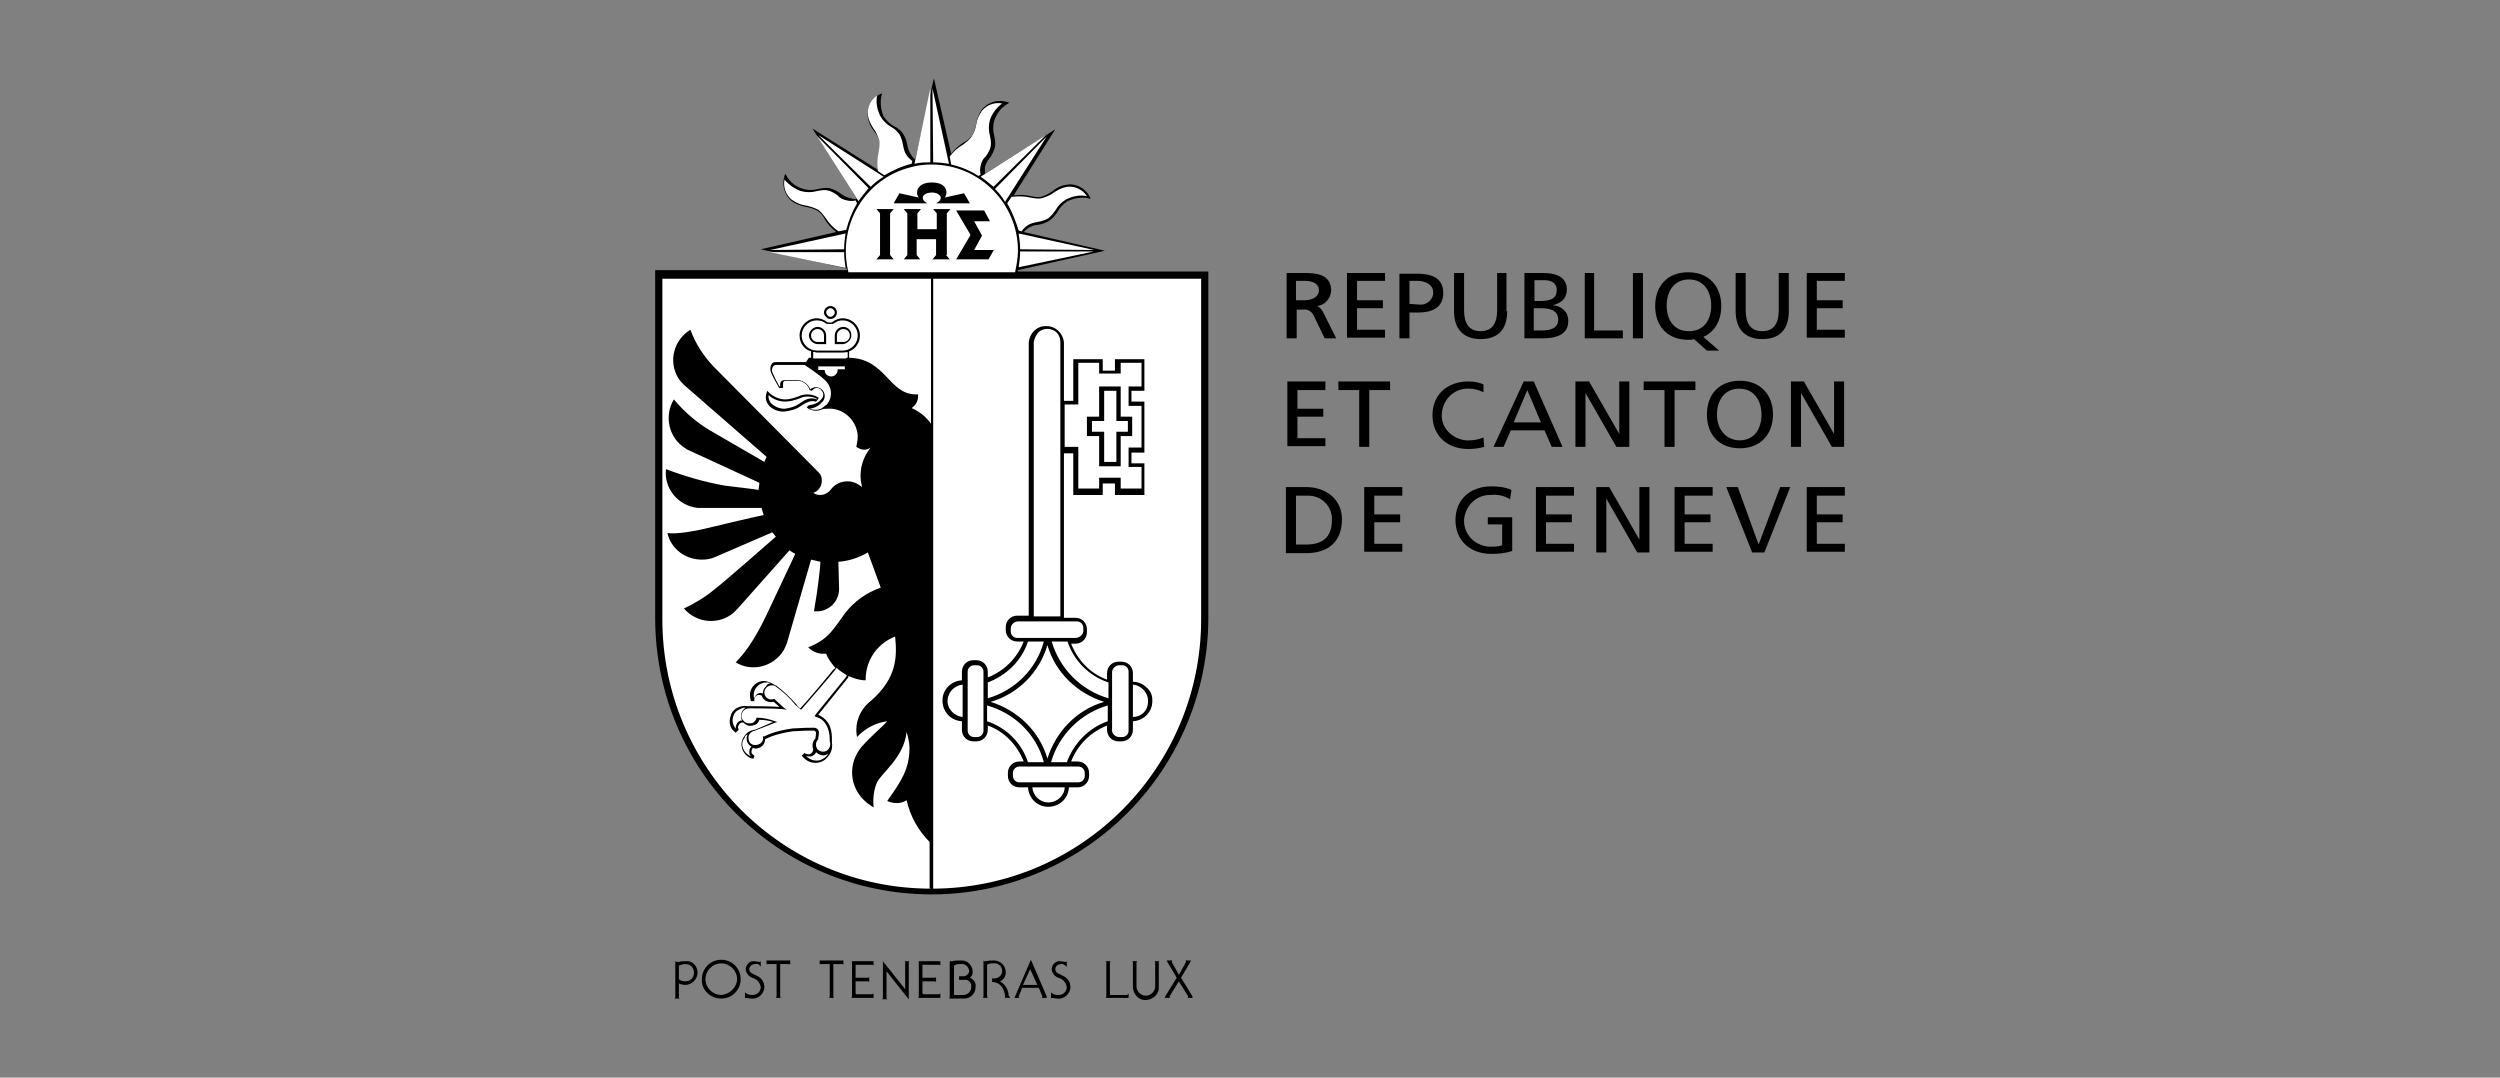 <?xml version="1.0" encoding="utf-8"?>
<!-- Generator: Adobe Illustrator 24.0.1, SVG Export Plug-In . SVG Version: 6.00 Build 0)  -->
<svg version="1.2" baseProfile="tiny" id="Logo" xmlns="http://www.w3.org/2000/svg" xmlns:xlink="http://www.w3.org/1999/xlink"
	 x="0px" y="0px" viewBox="0 0 348 150" xml:space="preserve">
<rect x="0" y="0" width="348" height="150" fill="#808080" stroke="none"/>
<g id="Geneve">
	<path d="M141.7,37.8c0,0,0-0.2,0-0.2l12.1-2.7l-11.3-2.6c0.2-0.2,0.4-0.4,0.7-0.6c0.4-0.2,0.8-0.4,1.3-0.4c0.6-0.1,1.1-0.3,1.6-0.6
		c0.4-0.3,0.8-0.7,1.1-1.2c0.3-0.6,0.8-1.1,1.4-1.5c0.9-0.4,1.9-0.6,2.9-0.4l0.3,0.1l-0.1-0.3c-0.6-1.2-1.9-1.9-3.2-1.7
		c-0.7,0.1-1.4,0.4-2,0.9c-0.5,0.4-1,0.6-1.6,0.8c-0.5,0.1-0.9,0-1.4-0.1c-0.8-0.2-1.6-0.2-2.4-0.1l5.8-9.2l-9.8,6.2
		c0-0.3,0-0.6,0-0.9c0.1-0.4,0.3-0.9,0.6-1.2c0.4-0.5,0.6-1,0.8-1.6c0.1-0.5,0-1.1-0.1-1.6c-0.2-0.7-0.2-1.4,0-2.1
		c0.3-0.9,0.9-1.8,1.8-2.3l0.3-0.2l-0.3-0.1c-1.3-0.4-2.6,0-3.5,1c-0.4,0.6-0.7,1.3-0.8,2c-0.1,0.6-0.3,1.2-0.6,1.7
		c-0.3,0.4-0.7,0.7-1.1,0.9c-0.7,0.4-1.3,1-1.8,1.6l-2.4-10.5l-2.6,11.3c-0.2-0.2-0.5-0.4-0.6-0.7c-0.3-0.4-0.4-0.8-0.5-1.3
		c-0.1-0.6-0.3-1.1-0.6-1.6c-0.3-0.4-0.7-0.8-1.2-1c-0.6-0.3-1.1-0.8-1.5-1.4c-0.4-0.9-0.5-1.9-0.3-2.9l0.1-0.3l-0.3,0.1
		c-1.2,0.6-1.9,1.9-1.7,3.2c0.1,0.7,0.4,1.4,0.9,2c0.4,0.5,0.6,1,0.8,1.6c0.1,0.5,0,0.9-0.1,1.4c-0.2,0.8-0.2,1.6-0.1,2.4l-9.2-5.8
		l6.2,9.8c-0.3,0-0.6,0-0.9-0.1c-0.5-0.1-0.9-0.3-1.3-0.6c-0.5-0.4-1-0.6-1.6-0.8c-0.5-0.1-1.1,0-1.6,0.1c-0.7,0.2-1.4,0.2-2.1,0
		c-1-0.3-1.8-0.9-2.3-1.8l-0.2-0.3l-0.1,0.3c-0.4,1.3,0,2.6,1,3.5c0.6,0.4,1.3,0.7,2,0.8c0.6,0.1,1.2,0.3,1.7,0.6
		c0.4,0.3,0.7,0.7,0.9,1.1c0.4,0.7,1,1.3,1.6,1.8l-10.5,2.4l12,2.7c0,0.1,0,0.1,0,0.2H91.2v48.4c0,21.3,17.2,38.5,38.5,38.5
		c10.2,0,20-4.1,27.2-11.3c7.2-7.2,11.3-17,11.3-27.2V37.8H141.7z"/>
	<path fill="#FFFFFF" d="M152.3,34.8L142,34.7c0-0.8-0.1-1.5-0.2-2.2L152.3,34.8z M145.7,19l-7.2,7.3c0.5,0.5,1,1.1,1.4,1.8
		L145.7,19z M136.5,24.6c0.6,0.4,1.2,0.9,1.8,1.4l7.3-7.2L136.5,24.6z M132.2,21.8l0.2,1.1c1.3,0.3,2.6,0.8,3.8,1.6l0.3-0.2
		c-0.1-0.4-0.1-0.8,0-1.2c0.1-0.5,0.3-1,0.7-1.3c0.3-0.4,0.6-0.9,0.7-1.4c0.1-0.5,0-1-0.1-1.5c-0.2-0.7-0.2-1.5,0-2.2
		c0.3-0.9,0.9-1.7,1.7-2.3c-1.1-0.2-2.1,0.2-2.8,1c-0.4,0.6-0.7,1.2-0.8,1.9c-0.1,0.6-0.3,1.2-0.7,1.8c-0.3,0.4-0.7,0.7-1.1,1
		C133.4,20.5,132.7,21.1,132.2,21.8z M129.8,12.3l0.1,10.3c0.8,0,1.5,0.1,2.2,0.2L129.8,12.3z M127.3,22.8c0.7-0.2,1.5-0.2,2.2-0.2
		l0-10.3L127.3,22.8z M122.2,23.8l0.9,0.6c1.2-0.7,2.5-1.3,3.8-1.6l0.1-0.4c-0.3-0.2-0.6-0.5-0.8-0.8c-0.3-0.4-0.4-0.9-0.5-1.4
		c-0.1-0.5-0.2-1-0.5-1.5c-0.3-0.4-0.7-0.8-1.1-1c-0.7-0.4-1.2-0.9-1.6-1.6c-0.4-0.9-0.6-1.8-0.4-2.8c-0.9,0.6-1.4,1.6-1.3,2.7
		c0.1,0.7,0.4,1.3,0.8,1.9c0.4,0.5,0.6,1.1,0.8,1.7c0.1,0.5,0,1-0.1,1.6C122.1,22.1,122.1,23,122.2,23.8z M113.9,18.8l7.3,7.2
		c0.5-0.5,1.1-1,1.8-1.4L113.9,18.8z M119.5,28c0.4-0.6,0.9-1.2,1.4-1.8l-7.2-7.3L119.5,28z M107.2,34.8l10.3-0.1
		c0-0.8,0.1-1.5,0.2-2.2L107.2,34.8z M117.7,37.3c-0.1-0.7-0.2-1.5-0.2-2.2l-10.3,0L117.7,37.3z M119.3,28.3l-0.2-0.4
		c-0.4,0.1-0.8,0.1-1.2,0c-0.5-0.1-1-0.3-1.3-0.7c-0.4-0.3-0.9-0.6-1.4-0.7c-0.5-0.1-1,0-1.5,0.1c-0.7,0.2-1.5,0.2-2.2,0
		c-0.9-0.3-1.7-0.9-2.3-1.6c-0.2,1.1,0.2,2.1,1,2.8c0.6,0.4,1.2,0.7,1.9,0.8c0.6,0.1,1.2,0.3,1.8,0.6c0.4,0.3,0.7,0.7,1,1.1
		c0.5,0.8,1.1,1.4,1.8,1.9l1.1-0.2C118.1,30.8,118.6,29.5,119.3,28.3z M118.1,37.9h23.2c0.2-1,0.4-2,0.4-3c0,0,0,0,0,0
		c0-6.6-5.4-12-12-12c-1,0-2,0.1-3,0.4C120.4,24.9,116.5,31.4,118.1,37.9L118.1,37.9z M141.8,32.1l0.4,0.1c0.2-0.3,0.5-0.6,0.8-0.8
		c0.4-0.3,0.9-0.4,1.4-0.5c0.5-0.1,1-0.2,1.5-0.5c0.4-0.3,0.7-0.7,1-1.1c0.4-0.7,0.9-1.2,1.6-1.6c0.9-0.4,1.8-0.6,2.8-0.4
		c-0.6-0.9-1.6-1.4-2.7-1.3c-0.7,0.1-1.3,0.4-1.9,0.8c-0.5,0.4-1.1,0.6-1.7,0.8c-0.5,0.1-1,0-1.6-0.1c-0.8-0.2-1.7-0.2-2.6-0.1
		l-0.6,0.9C140.9,29.5,141.4,30.8,141.8,32.1z M152.3,35L142,35c0,0.8-0.1,1.5-0.2,2.2L152.3,35z M92.2,86.2V38.8h37.4v84.9
		C108.9,123.7,92.2,106.9,92.2,86.2z M167.2,38.8h-37.3v84.9c20.7-0.1,37.3-16.9,37.3-37.5V38.8z"/>
	<path d="M114,55.4l-0.1,0.1l-0.2,0.3l-0.1,0.1l-0.1,0l0,0c-0.2-0.1-0.7-0.2-1.7,0.4l-0.3,0.2c-0.7,0.5-1.5,0.7-2.4,0.8
		c-0.8,0-1.6-0.3-2.1-0.9c-0.4-0.5-0.5-1.1-0.3-1.7l0.1-0.3l0.2,0.2c0.6,0.6,1.5,1,2.3,1c0.6,0,1.2-0.2,1.8-0.4
		c0.4-0.2,0.8-0.3,1.3-0.3c0.6,0,1.2,0.2,1.6,0.5L114,55.4z M100.4,139L100.4,139c1.5,0,2.7-1.2,2.7-2.7s-1.2-2.7-2.7-2.7
		c-1.5,0-2.7,1.2-2.7,2.7C97.6,137.8,98.9,139,100.4,139z M100.4,138.5c-1.2,0-2.2-1-2.2-2.2c0-1.2,1-2.2,2.2-2.2
		c1.2,0,2.2,1,2.2,2.2C102.6,137.4,101.6,138.4,100.4,138.5C100.4,138.5,100.4,138.5,100.4,138.5z M117.4,133.7v0.6
		c0,0-0.1-0.1-0.1-0.1h-1.3v4.5c0,0.1,0,0.1,0.1,0.2h-0.7c0,0,0.1-0.1,0.1-0.2v-4.5h-1.3c-0.1,0-0.1,0.1-0.1,0.1v-0.6H117.4z
		 M110,133.7v0.6c0,0-0.1-0.1-0.1-0.1h-1.3v4.5c0,0.1,0,0.1,0.1,0.2H108c0,0,0.1-0.1,0.1-0.2v-4.5h-1.3c-0.1,0-0.1,0.1-0.1,0.1v-0.6
		H110z M119.2,134.3h-0.1v1.8h1.7c0.1,0,0.1,0,0.2-0.1v0.7c0,0-0.1-0.1-0.2-0.1h-1.7v1.7c0,0,0,0,0.1,0.1h2.2c0.1,0,0.1-0.1,0.2-0.1
		v0.6h-3.1c0,0,0.1-0.1,0.1-0.2v-4.8c0-0.1,0-0.1-0.1-0.1h3.1v0.6c0,0-0.1-0.1-0.2-0.1L119.2,134.3L119.2,134.3z M128.5,134.3h-0.1
		v1.8h1.7c0.1,0,0.1,0,0.2-0.1v0.7c0,0-0.1-0.1-0.2-0.1h-1.7v1.7c0,0,0.1,0,0.1,0.1h2.2c0.1,0,0.1-0.1,0.2-0.1v0.6h-3.1
		c0,0,0.1-0.1,0.1-0.2v-4.8c0-0.1,0-0.1-0.1-0.1h3.1v0.6c0,0-0.1-0.1-0.2-0.1L128.5,134.3L128.5,134.3z M126.5,133.8L126.5,133.8
		c0.1,0,0,0.1,0,0.2v5.1l-3.1-3.9v3.7c0,0.1,0,0.1,0.1,0.2h-0.7c0,0,0.1-0.1,0.1-0.2v-5.1l3.1,3.9V134c0-0.1,0-0.1-0.1-0.2
		L126.5,133.8L126.5,133.8z M97.1,135.4c0,0.9-0.8,1.7-1.7,1.7c-0.3,0-0.7-0.1-0.9-0.2v1.9c0,0.1,0,0.1,0.1,0.2h-0.7
		c0,0,0.1-0.1,0.1-0.2v-5l0.2,0.1c0,0,0.1,0,0.1,0c0.1,0,0.1,0,0.2,0c0.3-0.1,0.6-0.1,1-0.1C96.3,133.7,97.1,134.4,97.1,135.4z
		 M95.4,136.6c0.7,0,1.2-0.5,1.2-1.2s-0.5-1.2-1.2-1.2c-0.3,0-0.6,0.1-0.9,0.2v1.9C94.7,136.5,95,136.6,95.4,136.6L95.4,136.6z
		 M105.1,134.2C105.1,134.2,105.1,134.2,105.1,134.2c-0.4,0-0.8,0.3-0.8,0.7c0,0.5,0.4,0.6,1,0.9c0.7,0.3,1.1,0.9,1.1,1.6
		c0,0,0,0.1,0,0.1c-0.1,0.9-0.9,1.6-1.8,1.5c-0.3,0-0.6-0.1-0.7-0.1c-0.1,0-0.1,0-0.2,0.1v-0.9c0.2,0.3,0.6,0.4,1,0.4
		c0,0,0.1,0,0.1,0c0.6,0,1.1-0.5,1.1-1.1c-0.1-0.6-0.5-1.1-1.2-1.3c-0.5-0.2-0.9-0.7-0.9-1.2c0,0,0,0,0,0c0-0.6,0.6-1.2,1.2-1.1
		c0.2,0,0.6,0.1,0.7,0.1c0.1,0,0.1,0,0.2-0.1v0.8C105.7,134.2,105.4,134.1,105.1,134.2z M135.8,137.4c0,0.9-0.7,1.6-1.6,1.6h-2.1
		c0,0,0.1-0.1,0.1-0.2v-5l0.1,0c0,0,0.1,0,0.1,0c0.1,0,0.1,0,0.2,0c0.3-0.1,0.6-0.1,1-0.1c0.1,0,0.2,0,0.3,0c0.9,0,1.5,0.8,1.5,1.6
		c0,0.3-0.1,0.6-0.4,0.8C135.5,136.3,135.9,136.8,135.8,137.4z M135.2,137.4c0-0.1,0-0.2,0-0.3c-0.1-0.4-0.5-0.8-0.9-0.7h-0.8v-0.5
		h0.6c0.4,0,0.7-0.3,0.8-0.6c0-0.1,0-0.1,0-0.2c-0.1-0.6-0.6-1-1.2-0.9c-0.3,0-0.6,0-0.9,0.2v4.1h1.3
		C134.7,138.5,135.2,138,135.2,137.4z M140.6,138.9h-0.7v-0.2c0-0.6-0.4-2-1.8-2v-0.5h0.2c0,0,0.1,0,0.1,0c0.6,0,1-0.4,1.1-0.9
		c0-0.1,0-0.1,0-0.2c0-0.6-0.6-1.1-1.2-1c-0.3,0-0.6,0-0.9,0.2v4.4c0,0.1,0,0.1,0.1,0.2h-0.7c0,0,0.1-0.1,0.1-0.2v-5l0.1,0.1
		c0,0,0.1,0,0.1,0c0.1,0,0.1,0,0.2,0c0.3-0.1,0.6-0.1,1-0.1c0.1,0,0.2,0,0.2,0c0.9,0.1,1.5,0.8,1.5,1.7c0,0.5-0.3,1-0.8,1.2
		c0.7,0.4,1.2,1.2,1.2,2C140.5,138.7,140.6,138.8,140.6,138.9z M145.7,138.9H145c0,0,0.1-0.1,0.1-0.2l-0.5-1.2h-2.3l-0.5,1.2
		c0,0.1,0,0.1,0.1,0.2h-0.7c0,0,0.1-0.1,0.1-0.2l2.2-5.1l2.2,5.1C145.7,138.8,145.7,138.9,145.7,138.9z M144.4,137.1l-1-2.2l-1,2.2
		H144.4z M147.7,134.2C147.6,134.2,147.6,134.2,147.7,134.2c-0.4,0-0.8,0.3-0.8,0.7c0,0.5,0.4,0.6,1,0.9c0.7,0.3,1.1,0.9,1.1,1.6
		c0,0,0,0.1,0,0.1c-0.1,0.9-0.9,1.6-1.8,1.5c-0.3,0-0.6-0.1-0.7-0.1c-0.1,0-0.1,0-0.2,0.1v-0.9c0.2,0.3,0.6,0.4,1,0.4
		c0,0,0.1,0,0.1,0c0.6,0,1.1-0.5,1.1-1.1c-0.1-0.6-0.6-1.2-1.2-1.3c-0.5-0.2-0.9-0.7-0.9-1.2c0,0,0,0,0,0c0-0.6,0.6-1.2,1.2-1.1
		c0.2,0,0.6,0.1,0.7,0.1c0.1,0,0.1,0,0.2-0.1v0.8C148.2,134.3,147.9,134.1,147.7,134.2z M166.1,138.9h-0.8c0,0,0.1-0.1,0.1-0.2
		l-1.3-2.1l-1.3,2.1c0,0.1,0,0.1,0.1,0.2h-0.8c0.1,0,0.1-0.1,0.1-0.2l1.6-2.6l-1.3-2.2c0-0.1-0.1-0.1-0.1-0.2h0.8
		c0,0-0.1,0.1-0.1,0.2l1,1.8l1-1.8c0-0.1,0-0.1-0.1-0.2h0.8c0,0.1-0.1,0.1-0.1,0.2l-1.3,2.2l1.6,2.6
		C165.9,138.8,166,138.9,166.1,138.9z M161.3,137.3c0.1,1-0.7,1.8-1.7,1.9s-1.8-0.7-1.9-1.7c0-0.1,0-0.2,0-0.2l0,0V134
		c0-0.1,0-0.1-0.1-0.2h0.7c0,0-0.1,0.1-0.1,0.2v3.3l0,0c0,0.7,0.6,1.3,1.3,1.3s1.3-0.6,1.3-1.3l0,0V134c0-0.1,0-0.1-0.1-0.2h0.7
		c0,0-0.1,0.1-0.1,0.2L161.3,137.3L161.3,137.3L161.3,137.3z M157.1,138.3v0.6h-3.2c0,0,0.1-0.1,0.1-0.2V134c0-0.1,0-0.1-0.1-0.2
		h0.7c0,0-0.1,0.1-0.1,0.2v4.5h2.4C157,138.4,157,138.4,157.1,138.3z M160.4,97.4c0.1,1.6-1.1,2.9-2.7,3v1.2c0,0.9-0.7,1.6-1.6,1.6
		h-0.4c-0.9,0-1.6-0.7-1.6-1.6v-0.6c-2.3,0.9-4.1,2.7-5,5h0.9c0.9,0,1.6,0.7,1.6,1.6v0.4c0,0.9-0.7,1.6-1.6,1.6h-1.2
		c-0.1,1.5-1.2,2.6-2.7,2.7c-1.6,0.1-2.9-1.1-3-2.7h-1.2c-0.9,0-1.6-0.7-1.6-1.6v-0.4c0-0.9,0.7-1.6,1.6-1.6h0.6
		c-0.9-2.3-2.7-4.2-5-5v0.6c0,0.9-0.7,1.6-1.6,1.6h-0.4c-0.9,0-1.6-0.7-1.6-1.6v-1.2c-1.5-0.1-2.6-1.2-2.7-2.7
		c-0.1-1.6,1.1-2.9,2.7-3v-1.2c0-0.9,0.7-1.6,1.6-1.6h0.4c0.9,0,1.6,0.7,1.6,1.6v0.8c2.3-0.9,4.1-2.7,5-5h-0.9
		c-0.9,0-1.6-0.7-1.6-1.6v-0.4c0-0.9,0.7-1.6,1.6-1.6h1.6V47.7c0.1-1.3,1.1-2.3,2.3-2.3c1.4-0.1,2.5,1,2.6,2.3v8.1l1.3,0v-5.8h4.1
		v1.6h1.7v-1.6h4.1v4.4h-1.8v1.5h1.8v7.1h-1.8v1.5h1.8v4.4h-4.1v-1.6h-1.7v1.6h-4.1v-5.8l-1.3,0v22.9h1.6c0.9,0,1.6,0.7,1.6,1.6v0.4
		c0,0.9-0.7,1.6-1.6,1.6h-0.6c0.9,2.3,2.7,4.2,5,5v-0.9c0-0.9,0.7-1.6,1.6-1.6h0.4c0.9,0,1.6,0.7,1.6,1.6v1.2c0.7,0,1.4,0.3,1.9,0.8
		C160.1,96.1,160.4,96.7,160.4,97.4z M115.6,44.4c0.5,0,0.9-0.4,0.9-0.9c0-0.5-0.4-0.9-0.9-0.9c-0.5,0-0.9,0.4-0.9,0.9
		c0,0.2,0.1,0.5,0.3,0.6C115.1,44.3,115.3,44.4,115.6,44.4z M129.6,38.8v20.2c-0.7-1-1.6-1.7-2.7-2.2c0.6-0.4,0.9-1,0.9-1.7
		c0-0.1,0-0.2,0-0.2h-0.3c-3.8,0-4.2-5-9.3-5.1v-0.9c0.9-0.3,1.5-1.2,1.5-2.2c0-1.3-1.1-2.4-2.4-2.4c-0.5,0-1,0.2-1.4,0.5
		c-0.1,0.1-0.2,0.1-0.3,0.1h-0.1c-0.1,0-0.3,0-0.4-0.1c-0.4-0.3-0.9-0.5-1.4-0.5c-1.3,0-2.4,1.1-2.4,2.4c0,0.6,0.2,1.2,0.7,1.7
		c0.2,0.2,0.5,0.4,0.9,0.5v0.9h-0.3l-0.4,0.6H108c-0.3,0-0.5,0.1-0.6,0.3c-0.2,0.3-0.2,0.7-0.1,1.1c0.3,0.7,0.7,1.4,1.1,2.1l0,0.1
		h0.6v-0.6c0-0.1,0-0.2,0.1-0.3c0.1-0.1,0.2-0.1,0.3-0.1h1.8c0.7,0.1,1.3,0.6,1.5,1.3l0.3,0.1c0.2-0.2,0.4-0.4,0.7-0.4
		c0.2,0,0.5,0.1,0.6,0.3c0.2,0.2,0.3,0.4,0.3,0.6c0,0.3-0.1,0.5-0.3,0.7c-0.4,0.5-1,0.7-1.6,0.8h-0.1l-0.1,0.1l-0.1,0.1l-0.1,0.1
		l0.1,0.1c0.6,0.4,1.3,0.5,2,0.2l0,0c0.2-0.1,0.4-0.1,0.7-0.1c2.2-0.2,4.1,1.5,4.3,3.7c0,0,0,0,0,0c0,0.6-0.1,1.1-0.2,1.6
		c0.3,0.2,0.7,0.4,1.1,0.4c0.3,0,0.6-0.1,0.9-0.3c-1.3,1.6-1.7,3.6-1.2,5.5c-0.6-0.5-1.3-0.8-2-0.8c-1,0-1.8,0.4-2.4,1.2
		c-0.3,0.4-0.9,0.7-1.4,0.7c-0.4,0-0.7-0.1-1-0.3c0.7-0.2,1.2-0.9,1.2-1.7c0-0.4-0.1-0.8-0.4-1.1L99.3,51c-1.4-1.5-2.5-3.2-3.2-5.1
		c-2.3,1.4-3.1,4.4-1.7,6.7c0.3,0.5,0.8,1,1.3,1.4l10.9,9.5l0.1,0.1c-0.1,0.2-0.2,0.5-0.3,0.7l-6.9-4c-2.2-1.2-4.1-2.8-5.7-4.7
		c-1.4,2.3-0.7,5.4,1.6,6.8c0,0,0.1,0,0.1,0.1l10.2,4.7c0,0.3-0.1,0.7-0.1,1c0,0,0,0,0,0c-0.4-0.1-4-0.5-4.7-0.6
		c-2.8-0.5-5.6-1.3-8.2-2.3c-0.3,2.7,1.7,5.1,4.4,5.4c0.2,0,0.3,0,0.5,0h8.4c0.1,0.3,0.2,0.7,0.3,1c-0.2,0-7,1.6-8.2,1.9
		s-4,0.8-5.2,0.6c0.5,2.2,2.5,3.7,4.8,3.7c0.6,0,1.2-0.1,1.7-0.3l8.1-3.5c0.2,0.2,0.3,0.4,0.5,0.6c0,0-7.4,6.5-8.5,7.3
		c-1.3,1.1-2.8,2-4.3,2.7c1.8,2.1,4.9,2.3,6.9,0.6c0.2-0.2,0.4-0.4,0.6-0.6l7.2-8.1c0.2,0.2,0.5,0.3,0.8,0.5l-3.2,6.8
		c-1.1,2.3-2.6,5.8-5.1,8.3c2.3,1.4,5.3,0.6,6.7-1.7c0.2-0.4,0.4-0.8,0.5-1.2l3.3-11.4c0.4,0.1,0.9,0.2,1.3,0.3
		c0,0.5-0.3,3.5-0.9,6.9c0.1,0,0.3,0,0.4,0c1.7,0,3.1-1.4,3.1-3.1l-0.1-3.8c1.5-0.1,2.9-0.6,4.1-1.3l1.8,4.9c-2,0.7-3.7,1.9-5,3.6
		c-1.5,2-2.2,3.6-5.1,4.7c0.6,0.6,1.3,0.9,2.1,0.9c0.1,0,0.2,0,0.4,0c0.3,0.8,0.8,1.4,1.3,2c-0.1,0.1-0.2,0.1-0.3,0.2
		c-0.2,0.3-3.9,4.7-4.6,5.4c-0.2-0.1-0.4-0.3-0.5-0.5c-0.9-1-1.8-1.9-2.9-2.7h-0.1c-0.4-0.3-0.9-0.5-1.4-0.6
		c-1.1-0.1-2.1,0.8-2.1,1.9c0,0.3,0,0.5,0.1,0.8l0,0.1h0.1l0.3,0h0.1v-0.2c0-0.2,0.1-0.4,0.2-0.5c0.2-0.2,0.5-0.2,0.8-0.1
		c0.1,0.2,0.2,0.5,0.4,0.6c0.3,0.3,0.8,0.4,1.3,0.3l0.8,0.7c-1.3-0.1-4-0.1-4.2-0.1h-0.2c-0.5-0.1-1,0-1.4,0.2
		c-0.5,0.2-0.9,0.7-1,1.2c-0.3,0.8-0.1,1.7,0.6,2.2l0.1,0.1l0.1-0.1l0.2-0.2l0.1-0.1l0-0.1c-0.1-0.2-0.1-0.4,0-0.5
		c0.1-0.3,0.4-0.5,0.7-0.4c0.2,0.2,0.4,0.3,0.6,0.4c0.3,0.1,0.7,0,1-0.1c0.3-0.1,0.5-0.4,0.6-0.7c0.6,0,1.3,0.1,1.9,0.3l-2.3,1
		c-0.2,0.1-0.3,0.1-0.4,0.1c-0.5,0.1-1,0.4-1.3,0.9c-0.7,0.9-0.4,2.2,0.5,2.8c0.2,0.2,0.5,0.3,0.7,0.3h0.1l0-0.1l0.1-0.2l0-0.1
		l-0.1-0.1c-0.2-0.1-0.3-0.3-0.3-0.4c0-0.2,0.1-0.5,0.2-0.6c0.2,0.1,0.3,0.1,0.5,0.1c0.7-0.1,1.2-0.6,1.2-1.3
		c1.2-0.6,2.5-0.9,3.8-1.1c1.6-0.1,2.3-0.1,2.8-0.1h0.1c0.1,0,0.2,0,0.3,0.1c0,0.1,0.1,0.1,0.1,0.2c0,0.2-0.1,0.7-0.1,0.8
		c-0.4,0.4-0.5,1-0.3,1.5c0,0.3-0.2,0.6-0.5,0.7c-0.2,0-0.4,0-0.6-0.1l-0.1-0.1l-0.1,0.1l-0.2,0.2l-0.1,0.1l0.1,0.1
		c0.8,1,2.2,1.2,3.2,0.4c0.2-0.2,0.4-0.4,0.6-0.7c0.3-0.5,0.4-1.1,0.3-1.7c0-0.2,0-0.4,0-0.5c0-2.1-1-2.9-1.9-3.3l4.1-5.1
		c0.1-0.1,0.1-0.2,0.1-0.3c0.7,0.3,1.5,0.6,2.4,0.6c0-0.1,0-0.1,0-0.1c0-2.7,1.6-5,4.1-6c0.3,2.9,0.2,5.8-3.3,8.9
		c-1.6,1.2-2.4,3.2-2,5.1c1.1-1.2,2.6-2,4.2-2.2c-0.8,0.9-2.2,2-3.6,3.6c-1.9,2.3-1.7,5.6,0.6,7.6c0.3,0.3,0.7,0.5,1.1,0.8
		c-0.1-1.1,0-2.3,0.4-3.3c0.5-1.4,3.8-3.5,4.2-7.2c0.2,0.7,0.4,1.5,0.4,2.2c0,3-1.2,4.7-3.1,7.4c0.9,0.4,1.9,0.4,2.7-0.1
		c0.5,2.2,1.6,4.2,3.2,5.8v6.5h0.3V38.8H129.6z M117.9,49.9h-4.7V49c0.2,0,0.3,0.1,0.5,0.1h3.6c0.2,0,0.3,0,0.5-0.1V49.9z
		 M130.3,28.3h4.7l-0.8-1.4l-2.7,0.6c0.5-0.6,0.4-2.1-1.8-2.1l0,0c-2.2,0-2.3,1.6-1.8,2.1l-2.7-0.6l-0.8,1.4h4.7
		c-1.2-0.6-0.6-1.5,0.6-1.5C130.9,26.8,131.5,27.7,130.3,28.3z M123.9,35.5l0.5,0.6h-0.5h-0.7h-0.7H122l0.5-0.6v-5.8l-0.5-0.6h0.5
		h0.7h0.7h0.5l-0.5,0.6V35.5z M131.7,35.5l0.5,0.6h-0.5H131h-0.7h-0.5l0.5-0.6v-2.2h-2.7v2.2l0.5,0.6h-0.5H127h-0.7h-0.5l0.5-0.6
		v-5.8l-0.5-0.6h0.5h0.7h0.7h0.5l-0.5,0.6v2.2h2.7v-2.2l-0.5-0.6h0.5h0.7h0.7h0.5l-0.5,0.6V35.5z M138.4,34.7l-0.8,1.4h-4.5l2-3.4
		l-2-3.4h3.9l0.8,1.5h-2.2l1.1,2l-1.1,2H138.4z M179.1,38v9.1h1.4v-4h0.8c0.7-0.1,1.3,0.2,1.6,0.9l1.5,3.1h1.6l-1.8-3.6
		c-0.2-0.4-0.5-0.8-0.9-0.9l0,0c1.1-0.1,1.9-1,2-2.1c0-2.2-1.8-2.5-3.7-2.5H179.1L179.1,38z M180.4,39.1h1.3c1.2,0,1.9,0.5,1.9,1.3
		s-0.8,1.4-2,1.4h-1.2V39.1z M187.5,38h5.3v1.1h-3.9v2.7h3.6v1.1h-3.6v3h3.9v1.1h-5.3L187.5,38L187.5,38z M194.8,47.1h1.4v-3.6h1.3
		c1.7,0,3.4-0.6,3.4-2.7c0-2.1-1.6-2.7-3.6-2.7h-2.5V47.1z M196.2,42.3L196.2,42.3v-3.2h1.2c0.8,0,2.1,0.4,2.1,1.6
		c0,0.1,0,0.1,0,0.2c-0.1,0.9-1,1.6-1.9,1.5L196.2,42.3L196.2,42.3z M209.8,43.3c0,2.6-1.3,3.9-3.7,3.9s-3.7-1.4-3.7-3.9V38h1.4v5.2
		c0,1.7,0.6,2.9,2.3,2.9s2.3-1.2,2.3-2.9V38h1.3V43.3z M212.2,47.1h2.5c1.9,0,3.6-0.5,3.6-2.4c0,0,0,0,0-0.1c0-1.2-1-2.1-2.2-2.1
		l0,0c1.2-0.3,2-0.9,2-2.2c0-1.7-1.4-2.3-3.3-2.3h-2.6V47.1z M213.6,41.9V39h1.4c0.8,0,1.7,0.3,1.7,1.4c0,1.3-1.1,1.5-2.4,1.5H213.6
		L213.6,41.9z M213.5,46v-3.1h0.9c1.2,0,2.5,0.2,2.5,1.6c0,1.2-1.1,1.5-2.3,1.5L213.5,46L213.5,46z M220.5,38h1.4v8h4v1.1h-5.3V38z
		 M227.3,38h1.4v9.1h-1.4V38z M237.6,48.8h1.7l-2.2-1.9c1.6-0.7,2.5-2.3,2.5-4.3c0-2.7-1.7-4.7-4.6-4.7c-2.9,0-4.6,1.9-4.6,4.7
		c0,2.8,1.7,4.7,4.6,4.7c0.3,0,0.5,0,0.8-0.1L237.6,48.8z M235.1,46.1c-2.2,0-3.1-1.7-3.1-3.6s1-3.6,3.1-3.6c2.1,0,3.1,1.7,3.1,3.6
		S237.3,46.1,235.1,46.1L235.1,46.1z M249,43.3c0,2.6-1.3,3.9-3.7,3.9s-3.7-1.4-3.7-3.9V38h1.4v5.2c0,1.7,0.6,2.9,2.3,2.9
		s2.3-1.2,2.3-2.9V38h1.4L249,43.3L249,43.3z M251.5,38h5.3v1.1h-3.9v2.7h3.6v1.1h-3.6v3h3.9v1.1h-5.3L251.5,38L251.5,38z
		 M179.2,53.1h5.3v1.2h-3.9v2.6h3.6v1.1h-3.6v3h3.9v1.1h-5.3V53.1z M189.2,54.3h-2.9v-1.2h7.2v1.2h-2.9v7.9h-1.4V54.3z M206.5,54.6
		c-0.6-0.3-1.3-0.5-2-0.5c-2-0.1-3.6,1.4-3.8,3.4s1.4,3.6,3.4,3.8c0.1,0,0.2,0,0.3,0c0.7,0,1.4-0.1,2.1-0.4l0.1,1.3
		c-0.7,0.2-1.4,0.3-2.2,0.3c-3,0-5-1.9-5-4.7c0-2.9,2.1-4.7,5-4.7c0.7,0,1.4,0.1,2.1,0.4L206.5,54.6z M207.9,62.2h1.4l1-2.3h4.7
		l1,2.3h1.5l-4-9.1h-1.4L207.9,62.2z M214.5,58.8h-3.8l1.9-4.5L214.5,58.8z M219.4,53.1h1.8l4.2,7.3l0,0v-7.3h1.4v9.1H225l-4.3-7.5
		l0,0v7.5h-1.4V53.1L219.4,53.1z M231.7,54.3h-2.9v-1.2h7.2v1.2h-2.9v7.9h-1.4L231.7,54.3L231.7,54.3z M237.6,57.7
		c0,2.8,1.7,4.7,4.6,4.7c2.9,0,4.6-2,4.6-4.7c0-2.7-1.7-4.7-4.6-4.7C239.3,53,237.6,54.9,237.6,57.7z M239,57.7c0-1.9,1-3.6,3.1-3.6
		s3.1,1.7,3.1,3.6s-0.9,3.6-3.1,3.6C240,61.2,239,59.5,239,57.7z M249.3,53.1h1.8l4.2,7.3l0,0v-7.3h1.4v9.1h-1.7l-4.3-7.5l0,0v7.5
		h-1.4V53.1L249.3,53.1z M179,77h2.8c3.1,0,5-1.6,5-4.7c0-2.8-2.2-4.5-5-4.5H179V77z M180.4,75.8V69h1.6c0.1,0,0.2,0,0.3,0
		c1.8,0.1,3.2,1.6,3.1,3.4c0,2.4-1.3,3.4-3.6,3.4L180.4,75.8L180.4,75.8z M189.9,67.8h5.3V69h-3.9v2.6h3.6v1.1h-3.6v3h3.9v1.1h-5.3
		V67.8z M210.2,69.5c-0.8-0.5-1.7-0.7-2.6-0.6c-2-0.1-3.6,1.4-3.8,3.4c-0.1,2,1.4,3.6,3.4,3.8c0.1,0,0.2,0,0.3,0c0.5,0,1,0,1.6-0.2
		V73h-2V72h3.4v4.7c-0.9,0.3-1.9,0.4-2.9,0.4c-3,0-5-1.9-5-4.7c0-2.9,2.1-4.7,5-4.7c0.9,0,1.9,0.1,2.8,0.5L210.2,69.5z M213.8,67.8
		h5.3V69h-3.9v2.6h3.6v1.1h-3.6v3h3.9v1.1h-5.3L213.8,67.8L213.8,67.8z M222.2,67.8h1.8l4.2,7.3l0,0v-7.3h1.4v9.1h-1.7l-4.3-7.5l0,0
		v7.5h-1.4V67.8L222.2,67.8z M233.1,67.8h5.3V69h-3.9v2.6h3.6v1.1h-3.6v3h3.9v1.1h-5.3V67.8z M245.6,76.9h-1.7l-3.6-9.1h1.6l2.9,8
		l0,0l3-8h1.4L245.6,76.9z M251.5,67.8h5.3V69h-3.9v2.6h3.6v1.1h-3.6v3h3.9v1.1h-5.3L251.5,67.8L251.5,67.8z"/>
	<path fill="#FFFFFF" d="M155.4,98.3L155.4,98.3L155.4,98.3L155.4,98.3L155.4,98.3L155.4,98.3L155.4,98.3 M148.2,109.6h-4.5
		c0.1,1.2,1.1,2.1,2.2,2.1C147.2,111.7,148.2,110.7,148.2,109.6z M134,95.3c-1.1,0.1-2,1-2.1,2.1c-0.1,1.2,0.9,2.3,2.1,2.4V95.3z
		 M137.5,97.2c3.8-1.1,6.8-4.1,7.8-7.9h-2.2c-0.9,2.7-3,4.7-5.6,5.7V97.2z M137.9,97.7c3.8,1.2,6.8,4.1,7.9,7.9
		c1.2-3.8,4.1-6.8,7.9-7.9c-3.8-1.2-6.8-4.1-7.9-7.9C144.7,93.6,141.7,96.6,137.9,97.7z M143.1,106.1h2.2c-1-3.8-4-6.8-7.9-7.9v2.2
		C140.1,101.3,142.2,103.4,143.1,106.1z M154.2,100.4L154.2,100.4v-2.2c-3.8,1.1-6.8,4.1-7.9,7.9h2.2
		C149.5,103.4,151.6,101.3,154.2,100.4L154.2,100.4z M154.3,95c-2.7-0.9-4.8-3-5.7-5.7h-2.2c1.1,3.8,4.1,6.8,7.9,7.9V95z
		 M147.6,85.8V47.6c0-0.5-0.2-1-0.5-1.3c-0.7-0.7-1.9-0.7-2.6,0c-0.3,0.4-0.5,0.8-0.6,1.3v38.2H147.6z M155.8,102.6h0.4
		c0.5,0,0.9-0.4,0.9-0.9v-8.2c0-0.5-0.4-0.9-0.9-0.9h-0.4c-0.2,0-0.5,0.1-0.7,0.3c-0.2,0.2-0.3,0.4-0.3,0.7v8.2
		C154.9,102.2,155.3,102.6,155.8,102.6L155.8,102.6z M159.8,97.7c0.1-1.2-0.9-2.3-2.1-2.4v4.5C158.9,99.8,159.8,98.9,159.8,97.7z
		 M135.6,102.6h0.4c0.5,0,0.9-0.4,0.9-0.9v-8.2c0-0.5-0.4-0.9-0.9-0.9h-0.4c-0.5,0-0.9,0.4-0.9,0.9v8.2
		C134.7,102.2,135.1,102.6,135.6,102.6L135.6,102.6z M150.8,87.8L150.8,87.8v-0.4c0-0.5-0.4-0.9-0.9-0.9h-8.2
		c-0.2,0-0.5,0.1-0.7,0.3c-0.2,0.2-0.3,0.4-0.3,0.7v0.4c0,0.5,0.4,0.9,0.9,0.9h8.2C150.4,88.7,150.8,88.3,150.8,87.8L150.8,87.8z
		 M141,108c0,0.5,0.4,0.9,0.9,0.9h8.2c0.5,0,0.9-0.4,0.9-0.9v-0.4c0-0.5-0.4-0.9-0.9-0.9h-8.2c-0.5,0-0.9,0.4-0.9,0.9V108z
		 M155.4,54.4h-1.7v4.2H152v1.5h1.7v4.2h1.7v-4.2h1.6v-1.5h-1.6V54.4z M158.9,53.7v-3.2H156v1.5h-3v-1.5h-2.9v5.8h-1.9v5.9h1.9v5.8
		h2.9v-1.5h3v1.5h2.9V65h-1.8v-2.7h1.8v-5.8h-1.8v-2.7H158.9z M157.6,58v2.7H156v4.2h-3v-4.2h-1.7V58h1.7v-4.2h3V58H157.6z
		 M111.7,55.9l-0.3,0.2c-0.7,0.5-1.4,0.7-2.2,0.8c-0.7,0-1.4-0.3-1.9-0.8c-0.2-0.3-0.4-0.7-0.3-1.1c0.6,0.6,1.5,0.9,2.3,0.9
		c0.7,0,1.3-0.2,1.9-0.4c0.4-0.2,0.8-0.3,1.2-0.3c0.5,0,0.9,0.1,1.3,0.3v0.1C113,55.3,112.3,55.5,111.7,55.9z M117.4,49.1h-3.6
		c-0.2,0-0.3,0-0.5-0.1v0.8v0h4.7V49C117.7,49.1,117.6,49.1,117.4,49.1z M115.2,43.9c-0.1-0.1-0.2-0.3-0.2-0.4l0,0
		c0-0.3,0.3-0.6,0.6-0.6c0.3,0,0.6,0.3,0.6,0.6s-0.3,0.6-0.6,0.6C115.4,44.1,115.3,44,115.2,43.9z M119.4,46.7
		c0,1.1-0.9,2.1-2.1,2.1h-3.6c-1.1,0-2.1-0.9-2.1-2.1c0-1.1,0.9-2.1,2.1-2.1c0.4,0,0.9,0.1,1.2,0.4c0.2,0.1,0.4,0.1,0.6,0.1h0.1
		c0.2,0,0.4,0,0.5-0.1c0.4-0.3,0.8-0.4,1.2-0.4C118.5,44.6,119.4,45.6,119.4,46.7z M115,46.7c0-0.7-0.6-1.2-1.2-1.2
		s-1.2,0.6-1.2,1.2s0.6,1.2,1.2,1.2h1.2V46.7z M118.5,46.6c0-0.6-0.5-1.1-1.1-1.1c-0.7,0-1.2,0.6-1.2,1.2v1.2h1.2
		C118,47.8,118.6,47.2,118.5,46.6z M114.7,47.6L114.7,47.6v-0.9l0,0c0-0.5-0.4-0.9-0.9-0.9s-0.9,0.4-0.9,0.9s0.4,0.9,0.9,0.9
		L114.7,47.6L114.7,47.6z M118.3,46.7c0-0.5-0.4-0.9-0.9-0.9c-0.5,0-0.9,0.4-0.9,0.9v0.9h0.9C117.9,47.6,118.3,47.2,118.3,46.7z
		 M112,50.8H108c-0.2,0-0.3,0.1-0.4,0.2c-0.1,0.2-0.2,0.5-0.1,0.8c0.3,0.7,0.6,1.3,1,2h0.1v-0.2c0,0,0-0.1,0-0.1
		c0-0.4,0.3-0.6,0.7-0.6h1.8c0.8,0.1,1.4,0.6,1.7,1.3c0.2-0.2,0.5-0.3,0.8-0.3l0,0c0.6,0,1.2,0.5,1.2,1.2c0,0.3-0.1,0.7-0.4,0.9
		c-0.4,0.5-1,0.8-1.7,0.9c0.5,0.2,1.1,0.2,1.6,0c0.3-0.2,0.5-0.4,0.8-0.6c0.9-1.1,0.7-2.6-0.4-3.5C114,52.1,112,50.8,112,50.8
		L112,50.8z M115.7,52.4c0.5,0,0.9-0.4,0.9-0.9v-0.1h1V51h-3.7v0.5h0.9v0.1C114.8,52,115.2,52.4,115.7,52.4z M114.2,105.8
		c-0.7,0.2-1.5,0-2-0.6v0c0.2,0.1,0.5,0.1,0.7,0.1c0.3-0.1,0.6-0.3,0.7-0.6l0,0c0.5,0.5,1.2,0.6,1.7,0.2l0.1-0.1l-0.1,0.1
		C115.1,105.3,114.7,105.6,114.2,105.8z M117.8,94.2c0-0.1,0.1-0.2,0.1-0.2c-0.5-0.3-1-0.6-1.4-1c-0.1,0-0.2,0.1-0.2,0.2
		c-0.2,0.3-4.5,5.3-4.7,5.5l-0.1,0.1l-0.1-0.1c-0.2-0.2-0.5-0.4-0.7-0.6c-0.8-1-1.8-1.9-2.8-2.6c-0.4-0.2-0.9-0.1-1.2,0.2
		c-0.4,0.4-0.4,1,0,1.4c0.3,0.3,0.7,0.3,1,0.2h0.1l0.1,0.1l1.2,1.1l0.4,0.3l-0.6-0.1c-1-0.1-4.5-0.1-4.6-0.1l0,0c-0.6,0-1,0.4-1.1,1
		c0,0.2,0,0.4,0.2,0.6c0.3,0.5,0.9,0.6,1.4,0.4c0.2-0.1,0.4-0.3,0.5-0.6v-0.1h0.1c0.8,0,1.7,0.2,2.5,0.5l0.3,0.1l-0.3,0.1l-2.8,1.1
		c-0.6,0.1-1,0.6-0.9,1.1c0,0,0,0,0,0c0,0.6,0.5,1,1.1,0.9c0.6-0.1,1-0.5,0.9-1.1v-0.1l0.1,0l0.1,0c1.2-0.6,2.5-0.9,3.9-1.1
		c1.6-0.1,2.4-0.1,2.8-0.1h0.1c0.2,0,0.4,0,0.6,0.2c0.1,0.1,0.2,0.3,0.2,0.4c0,0.3-0.1,0.9-0.1,0.9v0.1h0c-0.4,0.4-0.4,1-0.1,1.4
		c0.4,0.4,0.9,0.4,1.3,0.2c0.4-0.3,0.6-0.9,0.4-1.3c0-0.1,0-0.1,0-0.2c0-1.7-0.7-2.9-1.9-3.2l-0.2-0.1l0.1-0.2L117.8,94.2z
		 M107.3,95.1l-0.4-0.1h-0.2c-0.2,0-0.4,0-0.6,0.1c-0.9,0.3-1.4,1.3-1.1,2.2h0c0-0.2,0.1-0.4,0.3-0.6c0.2-0.2,0.5-0.3,0.8-0.2h0.1
		c0-0.3,0.1-0.7,0.4-0.9C106.7,95.3,107,95.1,107.3,95.1z M103.1,100.3h0.2c-0.2-0.3-0.2-0.7-0.1-1c0.1-0.3,0.3-0.6,0.6-0.8
		c-0.2,0-0.3,0-0.5,0.1c-0.1,0-0.2,0.1-0.3,0.1c-0.2,0.1-0.3,0.2-0.5,0.3c-0.7,0.7-0.7,1.8,0,2.5l0,0c-0.1-0.2-0.1-0.4,0-0.6
		C102.6,100.6,102.8,100.4,103.1,100.3z M104.6,103.9l-0.2-0.1c-0.5-0.4-0.6-1.1-0.3-1.6c-0.1,0.1-0.2,0.1-0.3,0.2
		c-0.1,0.1-0.1,0.1-0.1,0.2c-0.1,0.2-0.2,0.3-0.3,0.5c-0.3,0.9,0.3,1.9,1.2,2.2v0c-0.2-0.1-0.3-0.3-0.3-0.6
		C104.3,104.4,104.4,104.1,104.6,103.9z"/>
</g>
</svg>
